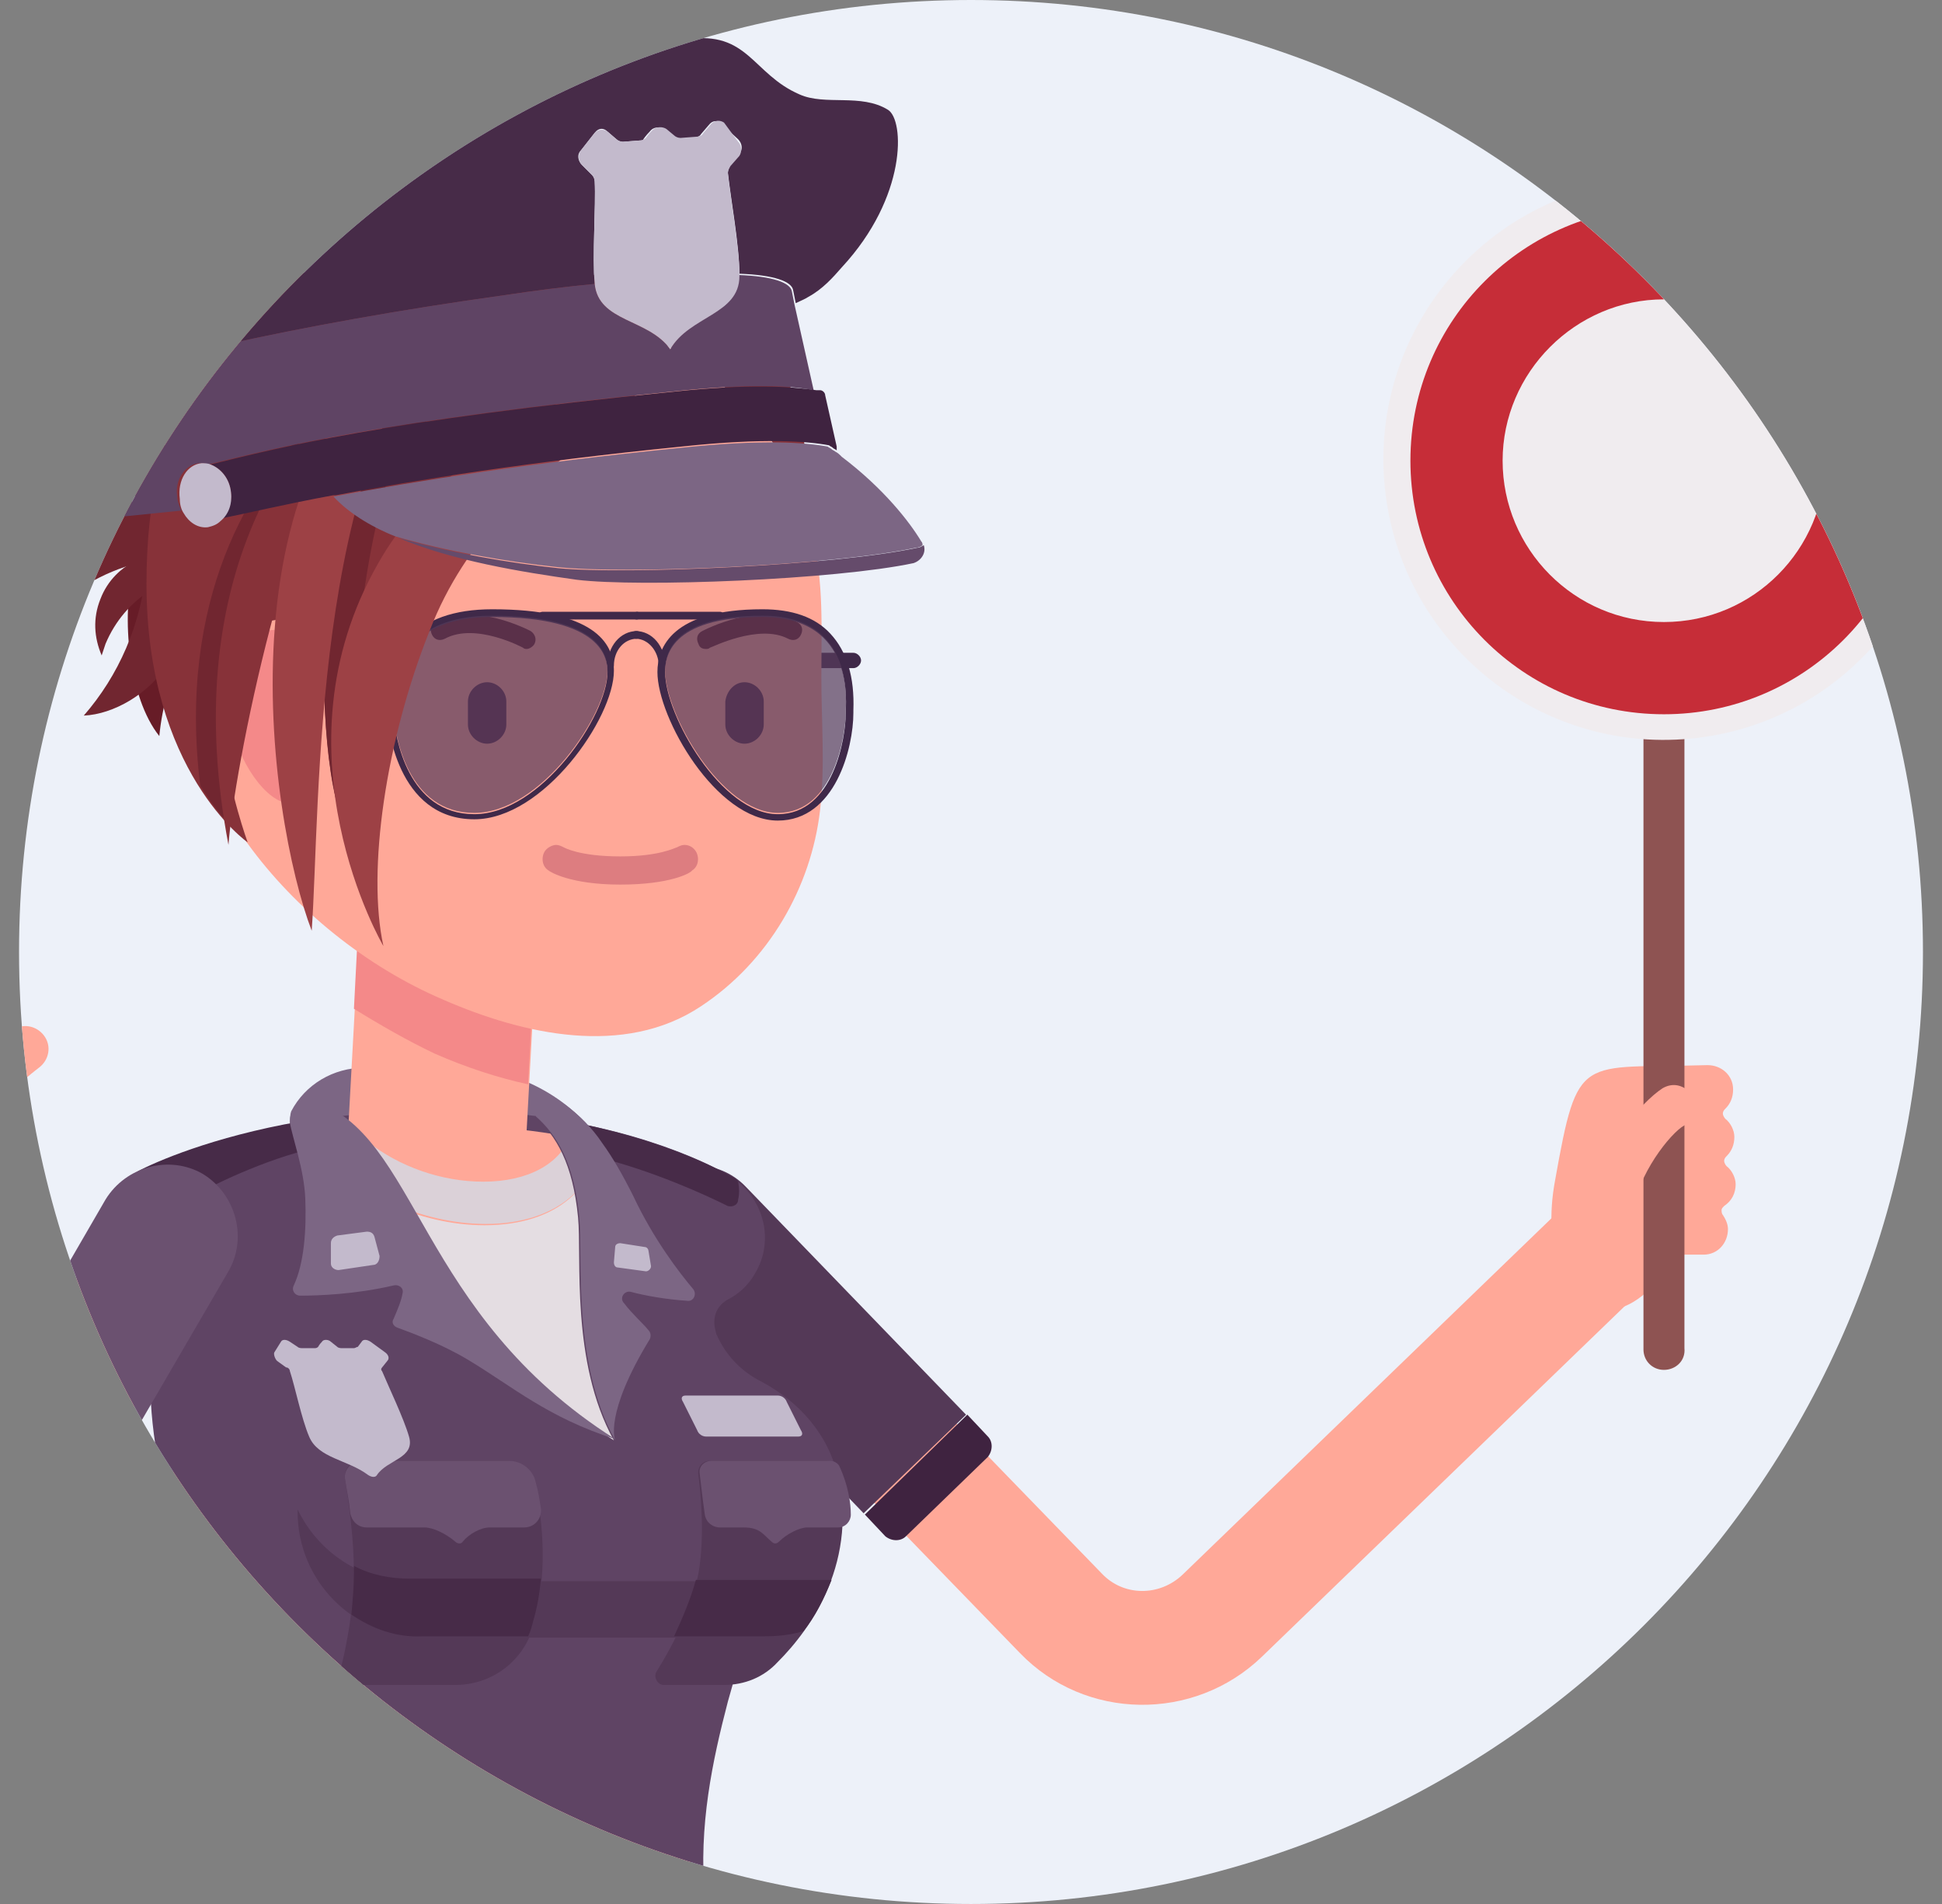 <svg width="51" height="50" viewBox="0 0 51 50" fill="none" xmlns="http://www.w3.org/2000/svg">
<rect x="0" y="0" width="51" height="50" fill="#808080" stroke="none"/>
<g clip-path="url(#clip0)">
<path fill-rule="evenodd" clip-rule="evenodd" d="M25.5 50C39.307 50 50.5 38.807 50.5 25C50.5 11.193 39.307 0 25.5 0C11.693 0 0.5 11.193 0.5 25C0.5 38.807 11.693 50 25.5 50Z" fill="#EDF1F9"/>
<g clip-path="url(#clip1)">
<path d="M17.198 33.52L26.782 43.407C28.497 45.189 31.356 45.223 33.138 43.508L43.059 33.923C43.664 33.352 43.664 32.41 43.093 31.805C42.521 31.199 41.579 31.199 40.974 31.771L31.053 41.355C30.448 41.927 29.506 41.927 28.935 41.322L19.35 31.435C18.779 30.829 17.837 30.829 17.232 31.401C16.626 31.973 16.626 32.914 17.198 33.52Z" fill="#FFA898"/>
<path d="M44.841 27.971C45.211 27.971 45.514 28.24 45.514 28.61C45.514 28.811 45.447 28.98 45.312 29.114C45.279 29.148 45.245 29.181 45.245 29.249C45.245 29.282 45.279 29.349 45.312 29.383C45.447 29.484 45.547 29.686 45.547 29.854C45.547 30.056 45.48 30.224 45.346 30.358C45.312 30.392 45.279 30.426 45.279 30.493C45.279 30.526 45.312 30.594 45.346 30.627C45.48 30.728 45.581 30.93 45.581 31.098C45.581 31.334 45.48 31.535 45.279 31.67C45.245 31.704 45.211 31.737 45.211 31.771C45.211 31.804 45.211 31.872 45.245 31.905C45.312 32.006 45.379 32.141 45.379 32.275C45.379 32.645 45.11 32.948 44.74 32.948H44.236C44.068 32.948 43.9 33.049 43.832 33.183C43.362 33.99 42.689 34.461 42.084 34.394C41.075 34.293 40.503 32.78 40.839 30.997C41.445 27.601 41.478 28.072 44.841 27.971Z" fill="#FFA898"/>
<path d="M16.929 33.754C16.223 33.014 16.223 31.837 16.963 31.131C17.703 30.425 18.88 30.425 19.586 31.165L25.37 37.151L22.68 39.74L16.929 33.754Z" fill="#543957"/>
<path d="M25.404 37.15L25.942 37.722C26.076 37.857 26.076 38.092 25.942 38.26L23.79 40.345C23.655 40.48 23.42 40.48 23.251 40.345L22.713 39.773L25.404 37.15Z" fill="#3F2340"/>
<path d="M12.322 31.335C15.45 31.335 15.819 30.023 15.819 30.023C14.945 28.779 13.533 28.039 12.019 28.039H9.564C8.757 28.039 8.017 28.476 7.648 29.183C7.614 29.283 7.614 29.418 7.614 29.519C7.648 29.788 8.286 31.335 12.322 31.335Z" fill="#7C6684"/>
<path d="M8.892 29.317C9.733 29.216 10.641 29.148 11.616 29.148C12.894 29.148 14.037 29.283 15.046 29.451C14.945 30.393 14.071 31.032 12.692 31.032C11.246 31.032 9.699 30.326 8.892 29.317Z" fill="#5F4464"/>
<path d="M11.515 31.536C12.648 31.536 13.566 30.618 13.566 29.485C13.566 28.352 12.648 27.434 11.515 27.434C10.382 27.434 9.463 28.352 9.463 29.485C9.463 30.618 10.382 31.536 11.515 31.536Z" fill="#FFA898"/>
<path d="M11.28 33.654C11.38 33.654 11.481 33.654 11.549 33.654C12.726 33.587 13.667 32.645 13.735 31.434L14.205 22.825C14.273 21.547 13.297 20.438 11.986 20.37C10.674 20.303 9.598 21.279 9.531 22.59L9.06 31.199C8.993 32.477 9.968 33.587 11.28 33.654Z" fill="#FFA898"/>
<path d="M9.295 26.491L9.497 22.557C9.564 21.279 10.64 20.27 11.952 20.337C13.23 20.404 14.239 21.514 14.171 22.792L13.869 28.475C13.095 28.307 12.255 28.038 11.414 27.668C10.708 27.332 10.002 26.928 9.295 26.491Z" fill="#F48989"/>
<path d="M2.906 32.477C2.906 33.284 3.578 33.957 4.385 33.957C5.193 33.957 5.865 33.284 5.865 32.477C5.865 31.67 5.193 30.997 4.385 30.997C3.545 30.964 2.906 31.636 2.906 32.477Z" fill="#FFA898"/>
<path d="M16.761 32.477C16.761 33.284 17.434 33.957 18.241 33.957C19.048 33.957 19.721 33.284 19.721 32.477C19.721 31.67 19.048 30.997 18.241 30.997C17.434 30.964 16.761 31.636 16.761 32.477Z" fill="#FFA898"/>
<path d="M3.074 33.216C2.67 32.51 2.939 31.602 3.646 31.199C3.78 31.131 6.706 29.551 11.616 29.551C16.156 29.551 18.913 31.165 19.014 31.232C19.72 31.669 19.956 32.577 19.519 33.284C19.384 33.519 19.182 33.687 18.947 33.822C18.476 34.057 18.274 34.629 18.476 35.133C18.745 35.806 19.25 36.344 19.922 36.68C20.998 37.218 21.772 38.328 21.772 39.64C21.772 41.187 20.696 42.498 19.25 42.834C18.846 45.188 17.366 48.215 18.644 51.746C19.048 52.856 19.384 53.73 19.653 54.504C20.393 56.185 20.729 58.337 20.729 60.725C20.729 67.821 17.837 68.09 10.54 68.09C10.54 68.09 3.108 68.393 3.175 62.171C3.208 60.893 3.612 59.145 3.982 58.068C4.923 55.109 6.302 53.831 7.042 52.688C8.589 50.468 8.623 47.509 7.177 45.222C6.504 44.146 5.831 42.733 5.159 40.817C4.52 38.933 4.251 37.386 4.318 36.075C4.352 35.133 3.982 34.225 3.309 33.586C3.242 33.452 3.141 33.317 3.074 33.216Z" fill="#FFA898"/>
<path d="M11.111 41.389H19.72C20.393 41.389 20.998 41.187 21.503 40.851C20.998 42.028 19.821 42.869 18.476 42.869H11.414C9.598 42.869 8.118 41.389 8.118 39.573C8.118 39.539 8.118 39.506 8.118 39.506C8.656 40.616 9.8 41.389 11.111 41.389Z" fill="#F48989"/>
<path d="M8.085 30.091C9.228 31.336 11.011 32.176 12.726 32.176C14.643 32.176 15.786 31.134 15.685 29.654C15.752 29.654 16.156 29.789 16.458 29.89C16.66 29.957 16.761 30.125 16.761 30.327V38.364C16.761 38.869 16.358 39.272 15.853 39.272H8.421C7.917 39.272 7.513 38.869 7.513 38.364V30.663C7.513 30.428 7.648 30.226 7.883 30.159C7.95 30.125 8.051 30.091 8.085 30.091Z" fill="#E4DDE2"/>
<path d="M12.692 31.032C13.869 31.032 14.71 30.561 14.979 29.821C15.012 29.687 15.181 29.586 15.349 29.586C15.483 29.586 15.618 29.62 15.719 29.62C15.819 31.099 14.643 32.142 12.759 32.142C11.044 32.142 9.262 31.301 8.118 30.057C8.421 29.989 8.757 29.922 9.094 29.855C9.295 29.821 9.497 29.855 9.665 29.989C10.473 30.628 11.582 31.032 12.692 31.032Z" fill="#DBD1D8"/>
<path d="M3.477 30.863C3.578 30.796 5.562 29.72 8.959 29.316C11.01 30.729 11.448 34.865 16.122 37.825C14.979 35.773 15.281 32.982 15.181 31.973C15.046 30.561 14.609 29.821 14.037 29.316C17.232 29.72 19.115 30.83 19.182 30.897C20.057 31.435 20.359 32.578 19.821 33.453C19.653 33.755 19.384 33.991 19.115 34.125C18.812 34.294 18.712 34.596 18.779 34.899L18.812 35.033C19.048 35.572 19.451 36.009 19.989 36.278C20.998 36.816 21.772 37.69 22.007 38.8C22.411 40.717 21.301 42.533 19.519 43.071C19.418 43.575 19.283 44.113 19.115 44.685C18.712 46.232 18.342 47.947 18.51 49.83C18.611 50.974 20.124 53.227 20.797 54.202C20.998 54.471 20.965 54.875 20.729 55.11C20.561 55.278 20.359 55.48 20.124 55.614H4.823C4.486 55.581 4.251 55.177 4.15 54.807C4.049 54.538 4.15 54.202 4.352 54.034C5.293 53.193 7.816 50.772 7.883 49.057C7.917 47.779 7.58 46.501 6.874 45.391C6.134 44.214 5.462 42.768 4.823 40.885C4.184 39.035 3.915 37.387 3.948 36.009C3.982 35.168 3.646 34.361 3.074 33.789C2.939 33.655 2.839 33.52 2.738 33.352C2.267 32.478 2.569 31.334 3.477 30.863Z" fill="#5F4464"/>
<path d="M3.612 30.763C4.049 30.527 5.563 29.855 7.883 29.451C8.32 29.653 8.556 30.09 8.556 30.09C7.21 30.326 5.63 31.099 5.226 31.334C5.159 31.368 5.058 31.368 5.024 31.301C4.52 30.864 4.016 30.763 3.612 30.763Z" fill="#472B48"/>
<path d="M15.281 29.52C17.736 30.024 19.149 30.865 19.216 30.898C19.283 30.932 19.351 30.966 19.384 31.033C19.418 31.201 19.418 31.369 19.384 31.504C19.384 31.638 19.25 31.705 19.115 31.672C18.577 31.403 17.131 30.73 15.584 30.36C15.584 30.058 15.45 29.755 15.281 29.52Z" fill="#472B48"/>
<path d="M11.111 43.004C9.295 43.004 7.816 41.524 7.816 39.708C7.816 39.674 7.816 39.641 7.816 39.641C8.354 40.75 9.464 41.524 10.775 41.524H19.99C20.628 41.524 21.2 41.356 21.705 41.019C21.267 41.86 20.494 42.533 19.552 42.835C19.216 42.936 18.846 43.004 18.476 43.004H11.111Z" fill="#543957"/>
<path d="M18.543 37.725H20.965C21.066 37.725 21.099 37.657 21.032 37.556L20.662 36.817C20.628 36.716 20.527 36.648 20.427 36.648H18.005C17.904 36.648 17.871 36.716 17.938 36.817L18.308 37.556C18.342 37.657 18.442 37.725 18.543 37.725Z" fill="#C3BACC"/>
<path d="M9.329 44.248H11.952C12.961 44.248 13.802 43.576 14.037 42.601C14.272 41.693 14.373 40.448 14.037 38.935C13.97 38.599 13.667 38.363 13.331 38.363H9.463C9.194 38.363 9.026 38.599 9.06 38.834C9.161 39.439 9.295 40.448 9.295 41.289C9.295 42.231 9.094 43.239 8.959 43.778C8.925 44.047 9.094 44.248 9.329 44.248Z" fill="#543957"/>
<path d="M9.497 38.363H13.365C13.701 38.363 14.004 38.599 14.071 38.935C14.138 39.17 14.172 39.406 14.205 39.608C14.239 39.877 14.037 40.112 13.768 40.112H12.86C12.625 40.112 12.322 40.28 12.154 40.482C12.12 40.549 12.019 40.549 11.952 40.482C11.717 40.28 11.38 40.112 11.145 40.112H9.632C9.396 40.112 9.228 39.944 9.195 39.709C9.161 39.372 9.094 39.069 9.06 38.834C9.026 38.599 9.228 38.363 9.497 38.363Z" fill="#6B5170"/>
<path d="M17.433 44.248H19.014C19.552 44.248 20.057 44.047 20.427 43.643C21.301 42.769 22.579 40.986 21.974 38.565C21.94 38.431 21.839 38.363 21.704 38.363H18.644C18.442 38.363 18.308 38.531 18.341 38.733C18.409 39.271 18.51 40.381 18.341 41.323C18.14 42.365 17.568 43.374 17.232 43.912C17.165 44.047 17.265 44.248 17.433 44.248Z" fill="#543957"/>
<path d="M18.678 38.363H21.805C21.906 38.363 22.007 38.431 22.041 38.498C22.276 39.002 22.344 39.473 22.344 39.776C22.344 39.944 22.209 40.112 22.007 40.112H21.2C20.998 40.112 20.662 40.28 20.46 40.482C20.393 40.549 20.326 40.549 20.259 40.482C20.023 40.28 19.956 40.112 19.519 40.112H18.913C18.712 40.112 18.543 39.977 18.51 39.776C18.443 39.305 18.409 38.969 18.375 38.7C18.342 38.498 18.51 38.363 18.678 38.363Z" fill="#6B5170"/>
<path d="M7.21 35.505L7.378 35.236C7.412 35.169 7.513 35.169 7.614 35.236L7.816 35.37C7.849 35.404 7.917 35.404 7.95 35.404H8.253C8.286 35.404 8.32 35.404 8.354 35.37C8.354 35.37 8.387 35.303 8.455 35.236C8.488 35.169 8.623 35.169 8.69 35.236L8.858 35.37C8.892 35.404 8.959 35.404 8.993 35.404H9.295C9.329 35.404 9.363 35.37 9.396 35.37L9.497 35.236C9.531 35.169 9.632 35.169 9.733 35.236L10.102 35.505C10.203 35.572 10.237 35.673 10.17 35.74L10.035 35.909C10.002 35.942 10.002 35.976 10.035 36.01C10.203 36.413 10.607 37.254 10.741 37.725C10.91 38.296 10.17 38.33 9.901 38.733C9.867 38.801 9.766 38.801 9.665 38.733C9.127 38.33 8.354 38.296 8.118 37.725C7.917 37.254 7.748 36.413 7.614 36.01C7.614 35.976 7.58 35.909 7.513 35.909L7.278 35.74C7.21 35.673 7.177 35.539 7.21 35.505Z" fill="#C3BACC"/>
<path d="M15.819 30.023C16.088 30.392 16.358 30.863 16.627 31.401C17.165 32.545 17.837 33.419 18.207 33.856C18.308 33.991 18.207 34.193 18.039 34.159C17.501 34.125 16.929 34.024 16.559 33.923C16.391 33.89 16.257 34.092 16.391 34.226C16.593 34.495 16.895 34.764 17.03 34.932C17.097 35 17.097 35.1 17.064 35.168C15.853 37.152 16.156 37.825 16.156 37.825C15.012 35.773 15.315 32.982 15.214 31.973C15.08 30.561 14.642 29.821 14.071 29.316C14.138 28.946 14.541 28.812 14.844 29.014C15.214 29.283 15.55 29.619 15.819 30.023Z" fill="#7C6684"/>
<path d="M8.017 31.47C7.984 30.696 7.681 29.889 7.614 29.485C7.614 29.384 7.614 29.25 7.715 29.115C7.816 28.947 8.051 28.846 8.219 28.914C10.977 29.754 10.943 34.496 16.156 37.792C14.373 37.22 13.465 36.413 12.288 35.707C11.616 35.303 10.809 35.001 10.439 34.866C10.338 34.832 10.271 34.731 10.338 34.631C10.439 34.395 10.54 34.16 10.573 33.958C10.607 33.824 10.472 33.723 10.338 33.756C9.329 33.992 8.354 34.025 7.883 34.025C7.748 34.025 7.648 33.891 7.715 33.756C7.984 33.185 8.051 32.31 8.017 31.47Z" fill="#7C6684"/>
<path d="M16.223 33.285L16.963 33.386C17.03 33.386 17.097 33.319 17.097 33.252L17.03 32.848C17.03 32.815 16.996 32.747 16.929 32.747L16.29 32.647C16.223 32.647 16.156 32.68 16.156 32.747L16.122 33.151C16.122 33.218 16.156 33.285 16.223 33.285Z" fill="#C3BACC"/>
<path d="M9.8 33.218L8.892 33.353C8.791 33.353 8.69 33.285 8.69 33.184V32.646C8.69 32.545 8.757 32.478 8.858 32.445L9.632 32.344C9.732 32.344 9.8 32.377 9.833 32.478L9.968 32.983C9.968 33.117 9.901 33.218 9.8 33.218Z" fill="#C3BACC"/>
<path d="M21.839 41.49C21.637 41.995 21.402 42.465 21.099 42.835C20.763 42.936 20.427 42.97 20.09 42.97H17.703C17.904 42.533 18.14 41.995 18.274 41.49H21.604C21.704 41.49 21.772 41.49 21.839 41.49Z" fill="#472B48"/>
<path d="M9.228 42.399C9.262 42.029 9.295 41.659 9.295 41.289C9.295 41.256 9.295 41.188 9.295 41.121C9.732 41.356 10.237 41.457 10.775 41.457H14.205C14.171 41.861 14.104 42.231 14.003 42.567C13.97 42.702 13.936 42.836 13.869 42.971H11.078C10.405 43.004 9.766 42.769 9.228 42.399Z" fill="#472B48"/>
<path d="M16.559 18.959C16.895 18.555 17.097 18.354 17.4 17.95L17.635 17.647L17.77 17.479C17.803 17.446 17.871 17.345 17.938 17.277C18.073 17.177 18.274 17.109 18.442 17.109C18.577 17.109 18.712 17.109 18.846 17.109C18.947 17.109 19.048 17.21 19.048 17.311C19.048 17.412 18.947 17.513 18.846 17.513C18.712 17.513 18.577 17.513 18.442 17.513C18.342 17.513 18.274 17.547 18.207 17.58C18.174 17.614 18.174 17.614 18.106 17.681L18.005 17.849L17.803 18.186C17.535 18.623 17.366 18.858 17.097 19.295C16.996 19.463 16.795 19.497 16.627 19.396C16.458 19.295 16.425 19.093 16.526 18.925C16.526 18.993 16.559 18.993 16.559 18.959Z" fill="#3F2949"/>
<path d="M20.595 17.413H18.913C18.88 17.413 18.812 17.379 18.812 17.312C18.812 17.278 18.846 17.211 18.913 17.211H20.595C20.628 17.211 20.696 17.245 20.696 17.312C20.696 17.379 20.662 17.413 20.595 17.413Z" fill="#9A8799"/>
<path d="M22.411 17.546H20.696C20.595 17.546 20.494 17.445 20.494 17.344C20.494 17.244 20.595 17.143 20.696 17.143H22.411C22.512 17.143 22.613 17.244 22.613 17.344C22.613 17.445 22.512 17.546 22.411 17.546Z" fill="#3F2949"/>
<path d="M4.419 15.596C4.419 11.325 8.253 7.861 12.961 7.861C13.667 7.861 14.373 7.929 15.046 8.097C17.131 8.568 18.947 9.778 20.124 11.392C20.729 12.233 21.099 13.141 21.335 14.083C21.637 15.293 21.57 16.504 21.57 17.782C21.57 18.925 21.671 20.136 21.536 21.279C21.301 23.297 20.191 25.248 18.409 26.425C16.391 27.77 13.734 27.165 11.649 26.256C9.598 25.382 7.748 23.869 6.504 22.154C5.125 20.27 4.419 18.017 4.386 15.798C4.419 15.731 4.419 15.663 4.419 15.596Z" fill="#FFA898"/>
<path d="M16.29 23.23C14.979 23.23 14.441 22.894 14.407 22.86C14.239 22.759 14.205 22.524 14.306 22.356C14.373 22.255 14.508 22.188 14.609 22.188C14.676 22.188 14.743 22.221 14.811 22.255C14.811 22.255 15.214 22.49 16.29 22.49C17.333 22.49 17.736 22.255 17.77 22.255C17.837 22.221 17.904 22.188 17.972 22.188C18.106 22.188 18.207 22.255 18.274 22.356C18.375 22.524 18.342 22.759 18.174 22.86C18.14 22.927 17.602 23.23 16.29 23.23Z" fill="#DD7D80"/>
<path d="M11.448 16.336C12.457 15.798 13.869 16.538 13.936 16.572C14.037 16.639 14.104 16.773 14.037 16.908C14.004 16.975 13.903 17.042 13.835 17.042C13.802 17.042 13.768 17.042 13.734 17.009C13.734 17.009 12.49 16.336 11.683 16.773C11.549 16.84 11.414 16.807 11.347 16.672C11.28 16.538 11.313 16.403 11.448 16.336Z" fill="#631823"/>
<path d="M18.442 16.572C18.51 16.538 19.922 15.798 20.931 16.336C21.066 16.403 21.099 16.538 21.032 16.672C20.965 16.807 20.83 16.84 20.696 16.773C19.922 16.37 18.678 17.009 18.644 17.009C18.611 17.042 18.577 17.042 18.543 17.042C18.442 17.042 18.375 17.009 18.342 16.908C18.274 16.773 18.308 16.639 18.442 16.572Z" fill="#631823"/>
<path d="M19.552 17.916C19.821 17.916 20.057 18.151 20.057 18.421V19.026C20.057 19.295 19.821 19.53 19.552 19.53C19.283 19.53 19.048 19.295 19.048 19.026V18.421C19.081 18.151 19.283 17.916 19.552 17.916Z" fill="#532442"/>
<path d="M12.793 17.916C13.062 17.916 13.297 18.151 13.297 18.421V19.026C13.297 19.295 13.062 19.53 12.793 19.53C12.524 19.53 12.289 19.295 12.289 19.026V18.421C12.289 18.151 12.524 17.916 12.793 17.916Z" fill="#532442"/>
<path d="M16.727 16.268H18.913C18.947 16.268 19.014 16.235 19.014 16.167C19.014 16.134 18.98 16.066 18.913 16.066H16.727C16.694 16.066 16.627 16.1 16.627 16.167C16.627 16.235 16.66 16.268 16.727 16.268Z" fill="#3F2949"/>
<path d="M14.239 16.268H16.727C16.761 16.268 16.828 16.235 16.828 16.167C16.828 16.134 16.795 16.066 16.727 16.066H14.239C14.205 16.066 14.138 16.1 14.138 16.167C14.138 16.235 14.172 16.268 14.239 16.268Z" fill="#3F2949"/>
<path d="M17.366 17.581C17.4 17.581 17.467 17.547 17.467 17.48C17.467 16.976 17.131 16.572 16.694 16.572C16.66 16.572 16.593 16.606 16.593 16.673C16.593 16.707 16.627 16.774 16.694 16.774C17.03 16.774 17.299 17.11 17.299 17.48C17.299 17.547 17.333 17.581 17.366 17.581Z" fill="#3F2949"/>
<path d="M20.023 16.202C17.568 16.202 17.467 17.278 17.467 17.648C17.467 18.791 18.947 21.381 20.427 21.381C21.906 21.381 22.209 19.329 22.209 18.758C22.209 18.489 22.478 16.202 20.023 16.202ZM20.023 16C20.797 16 21.402 16.202 21.805 16.639C22.243 17.11 22.444 17.782 22.411 18.657C22.411 18.69 22.411 18.69 22.411 18.724C22.411 19.632 21.94 21.549 20.427 21.549C18.812 21.549 17.265 18.858 17.265 17.648C17.265 17.009 17.635 16 20.023 16Z" fill="#3F2949"/>
<path opacity="0.7" d="M17.467 17.614C17.467 17.244 17.568 16.168 20.023 16.168C22.478 16.168 22.209 18.455 22.209 18.724C22.209 19.296 21.906 21.347 20.427 21.347C18.947 21.347 17.467 18.757 17.467 17.614Z" fill="#563B5A"/>
<path d="M16.021 17.581C16.055 17.581 16.122 17.547 16.122 17.48C16.122 17.077 16.391 16.774 16.727 16.774C16.761 16.774 16.828 16.74 16.828 16.673C16.828 16.64 16.795 16.572 16.727 16.572C16.29 16.572 15.954 16.976 15.954 17.48C15.954 17.547 15.988 17.581 16.021 17.581Z" fill="#3F2949"/>
<path d="M12.927 16.202C10.035 16.202 10.338 18.489 10.338 18.758C10.372 19.363 10.708 21.381 12.457 21.381C14.205 21.381 15.954 18.791 15.954 17.648C15.954 17.278 15.819 16.202 12.927 16.202ZM12.927 16C15.584 16 16.122 16.874 16.122 17.614C16.122 18.858 14.273 21.515 12.457 21.515C10.405 21.515 10.17 18.993 10.17 18.724V18.69C10.103 17.681 10.439 17.076 10.742 16.773C11.179 16.269 11.918 16 12.927 16Z" fill="#3F2949"/>
<path opacity="0.7" d="M15.954 17.614C15.954 17.244 15.819 16.168 12.927 16.168C10.035 16.168 10.338 18.455 10.338 18.724C10.371 19.329 10.708 21.347 12.456 21.347C14.205 21.347 15.954 18.757 15.954 17.614Z" fill="#563B5A"/>
<path d="M4.655 18.959C4.991 18.555 5.193 18.354 5.495 17.95L5.731 17.647L5.865 17.479C5.899 17.446 5.966 17.345 6.033 17.277C6.168 17.177 6.37 17.109 6.538 17.109C6.672 17.109 6.807 17.109 6.941 17.109C7.042 17.109 7.143 17.21 7.143 17.311C7.143 17.412 7.042 17.513 6.941 17.513C6.807 17.513 6.672 17.513 6.538 17.513C6.437 17.513 6.37 17.547 6.302 17.58C6.269 17.614 6.269 17.614 6.202 17.681L6.101 17.849L5.899 18.186C5.63 18.623 5.462 18.858 5.193 19.295C5.092 19.463 4.89 19.497 4.722 19.396C4.554 19.295 4.52 19.093 4.621 18.925C4.655 18.993 4.655 18.993 4.655 18.959Z" fill="#3F2949"/>
<path d="M8.724 17.413H7.042C7.009 17.413 6.941 17.379 6.941 17.312C6.941 17.278 6.975 17.211 7.042 17.211H8.724C8.757 17.211 8.825 17.245 8.825 17.312C8.791 17.379 8.757 17.413 8.724 17.413Z" fill="#9A8799"/>
<path d="M10.506 17.546H8.791C8.69 17.546 8.589 17.445 8.589 17.344C8.589 17.244 8.69 17.143 8.791 17.143H10.506C10.607 17.143 10.708 17.244 10.708 17.344C10.708 17.445 10.64 17.546 10.506 17.546Z" fill="#3F2949"/>
<path d="M6.975 16.572C7.547 16.438 8.085 16.741 8.152 17.413C8.287 18.22 7.748 18.287 7.849 19.027C7.917 19.498 8.085 19.633 8.152 20.103C8.219 20.507 8.118 20.978 7.748 21.079C7.143 21.247 6.336 20.171 6.101 19.128C5.865 18.119 6 16.841 6.975 16.572Z" fill="#F48989"/>
<path d="M6.538 12.638C5.024 12.302 3.881 13.378 3.511 14.891C3.175 16.203 3.377 18.321 4.184 19.33C4.486 16.135 7.21 14.286 6.538 12.638Z" fill="#671C27"/>
<path d="M2.3 12.771C4.251 12.94 5.865 14.184 6.571 15.899C6.672 15.63 6.739 15.361 6.739 15.092C6.908 13.343 5.596 11.762 3.847 11.628C2.738 11.527 1.695 12.032 1.056 12.839C1.426 12.738 1.863 12.738 2.3 12.771Z" fill="#712630"/>
<path d="M5.092 14.69C5.293 14.79 5.495 14.891 5.663 15.026C4.453 14.992 3.276 15.698 2.771 16.909C2.738 17.01 2.704 17.111 2.67 17.212C2.469 16.741 2.435 16.236 2.637 15.732C3.007 14.757 4.116 14.286 5.092 14.69Z" fill="#712630"/>
<path d="M3.847 14.891C3.713 16.404 3.108 17.749 2.2 18.792C3.78 18.724 5.899 16.606 3.847 14.891Z" fill="#712630"/>
<path d="M1.998 15.529C3.612 14.419 5.63 14.352 7.278 15.193C7.177 14.924 7.042 14.688 6.908 14.453C5.899 13.007 3.915 12.637 2.469 13.646C1.561 14.285 1.056 15.327 1.09 16.37C1.325 16.067 1.628 15.798 1.998 15.529Z" fill="#712630"/>
<path d="M12.087 6.281C13.163 6.281 14.844 6.718 15.55 7.223C19.821 7.122 21.503 10.081 21.099 13.209C20.864 12.57 20.561 11.998 20.158 11.427C19.418 10.384 18.375 9.51 17.198 8.904C16.391 9.98 12.49 12.637 11.851 13.142C8.354 15.866 8.825 21.011 8.825 21.011C8.387 19.195 8.522 16.404 8.522 16.135C7.917 16.168 7.446 16.235 7.109 16.303C4.587 16.875 6.504 22.121 6.504 22.121C6.504 22.121 3.847 20.271 3.847 15.328C3.847 6.248 11.01 6.281 12.087 6.281Z" fill="#873239"/>
<path d="M11.111 10.686C12.793 9.24 14.508 9.105 15.147 8.971C14.138 9.24 12.927 9.643 11.784 10.551C9.699 12.233 8.421 14.721 8.387 17.782C7.95 19.598 8.085 21.077 8.085 21.077C7.008 16.571 8.421 13.006 11.111 10.686Z" fill="#712630"/>
<path d="M8.253 11.123C7.513 12.468 6.975 14.452 6.639 16.47C5.495 17.143 5.731 19.261 6.101 20.674C6.067 21.01 6.033 21.346 6.033 21.649C5.798 21.414 5.529 21.077 5.26 20.64C4.655 15.797 6.571 12.569 8.253 11.123Z" fill="#712630"/>
<path d="M9.8 9.744C7.547 11.258 4.688 15.327 6 22.187C6.134 20.337 7.547 12.872 9.8 9.744Z" fill="#873239"/>
<path d="M11.851 8.232C10.741 10.553 9.8 13.041 9.43 16.606C8.623 18.859 8.824 20.978 8.824 20.978C8.387 19.162 8.522 16.371 8.522 16.102C8.354 16.102 8.219 16.135 8.085 16.135C8.555 13.344 9.632 9.914 11.851 8.232Z" fill="#712630"/>
<path d="M11.851 8.232C5.495 11.427 7.076 21.55 8.186 24.442C8.421 21.112 8.186 12.201 11.851 8.232Z" fill="#9D4145"/>
<path d="M17.4 8.029C18.342 10.888 13.196 11.594 11.28 16.571C10.136 19.43 9.632 22.86 10.069 24.844C10.069 24.844 7.076 19.766 9.934 14.789C12.154 10.854 17.165 10.148 17.4 8.029Z" fill="#9D4145"/>
<path d="M-3.316 46.534C-3.517 46.534 -3.685 46.5 -3.887 46.467C-4.829 46.198 -5.501 45.323 -5.501 44.348V30.224C-5.501 29.417 -4.829 28.744 -4.022 28.744C-3.215 28.744 -2.542 29.417 -2.542 30.224V41.456L3.074 31.737C3.478 31.031 4.386 30.796 5.125 31.199C5.832 31.603 6.067 32.511 5.663 33.251L-1.399 45.492C-1.802 46.13 -2.542 46.534 -3.316 46.534Z" fill="#FFA898"/>
<path d="M6 33.384C6.504 32.51 6.202 31.366 5.327 30.828C4.453 30.324 3.309 30.626 2.771 31.501L-1.399 38.697L1.83 40.547L6 33.384Z" fill="#6B5170"/>
<path d="M-1.399 38.73L-1.802 39.403C-1.903 39.571 -1.836 39.807 -1.668 39.907L0.922 41.387C1.09 41.488 1.325 41.421 1.426 41.253L1.83 40.58L-1.399 38.73Z" fill="#5A405F"/>
<path d="M-5.972 24.372C-5.939 24.372 -5.871 24.372 -5.838 24.406C-5.771 24.44 -5.67 24.406 -5.602 24.372C-5.535 24.305 -5.502 24.204 -5.502 24.137V23.801C-5.502 23.464 -5.232 23.195 -4.896 23.195C-4.829 23.195 -4.762 23.195 -4.694 23.229C-4.594 23.262 -4.493 23.229 -4.425 23.195C-4.358 23.128 -4.324 23.061 -4.324 22.96V22.758C-4.324 22.422 -4.022 22.119 -3.686 22.119C-3.349 22.119 -3.047 22.422 -3.047 22.758V22.859C-3.047 22.926 -3.013 23.027 -2.946 23.061C-2.878 23.094 -2.811 23.094 -2.71 23.061C-2.609 23.027 -2.542 22.994 -2.441 22.994C-2.071 22.994 -1.802 23.296 -1.802 23.633C-1.802 26.895 -1.802 27.5 -1.802 28.172C-1.802 28.307 -1.735 28.441 -1.601 28.475C-1.466 28.542 -1.331 28.509 -1.231 28.408C-0.289 27.5 0.283 27.063 0.316 27.063C0.585 26.861 0.955 26.928 1.157 27.197C1.359 27.466 1.292 27.836 1.023 28.038C1.023 28.038 0.485 28.441 -0.39 29.282C-1.13 30.022 -1.836 30.796 -2.408 31.67C-2.778 32.208 -3.316 32.578 -3.887 32.645C-5.199 32.78 -6.342 31.434 -6.477 29.619C-6.578 27.971 -6.578 30.728 -6.578 24.91C-6.51 24.608 -6.275 24.372 -5.972 24.372Z" fill="#FFA898"/>
<path d="M43.698 35.974C43.396 35.974 43.16 35.739 43.16 35.436V9.575C43.16 9.273 43.396 9.037 43.698 9.037C44.001 9.037 44.236 9.273 44.236 9.575V35.403C44.27 35.739 44.001 35.974 43.698 35.974Z" fill="#8E5352"/>
<path d="M44.392 19.397C48.441 19.012 51.412 15.418 51.027 11.369C50.643 7.32 47.049 4.349 42.999 4.733C38.95 5.118 35.98 8.712 36.364 12.761C36.749 16.811 40.343 19.781 44.392 19.397Z" fill="#F0ECEF"/>
<path d="M43.698 5.439C40.033 5.439 37.04 8.399 37.04 12.098C37.04 15.764 39.999 18.757 43.698 18.757C47.364 18.757 50.357 15.797 50.357 12.098C50.357 8.399 47.364 5.439 43.698 5.439ZM43.698 16.335C41.344 16.335 39.461 14.418 39.461 12.098C39.461 9.778 41.378 7.861 43.698 7.861C46.052 7.861 47.935 9.778 47.935 12.098C47.935 14.418 46.052 16.335 43.698 16.335Z" fill="#C62D38"/>
<path d="M44.337 28.644C44.371 28.678 44.404 28.712 44.438 28.779C44.606 29.048 44.505 29.384 44.236 29.552C43.866 29.754 42.992 30.864 42.891 31.839C42.857 32.142 42.555 32.377 42.252 32.31C41.949 32.276 41.714 32.007 41.781 31.671C41.949 30.259 43.093 28.947 43.664 28.577C43.9 28.443 44.135 28.476 44.337 28.644Z" fill="#FFA898"/>
<path d="M24.092 14.384C24.159 14.384 24.193 14.351 24.26 14.317C24.328 14.519 24.193 14.721 23.991 14.788C21.94 15.225 16.794 15.427 15.147 15.225C13.701 15.023 11.851 14.721 10.439 14.115C11.817 14.519 13.398 14.788 14.676 14.922C16.425 15.091 21.906 14.855 24.092 14.384Z" fill="#654B6B"/>
<path d="M0.72 8.264C1.897 7.827 1.998 7.221 2.906 6.885C3.847 6.549 4.285 6.683 6 5.91C7.715 5.136 8.757 3.892 9.732 3.488C10.708 3.085 12.187 3.118 13.667 2.782C15.147 2.446 16.425 1.269 18.039 1.033C19.653 0.798 19.754 1.941 20.998 2.48C21.671 2.782 22.613 2.446 23.319 2.883C23.756 3.152 23.823 5.17 22.108 7.019C21.873 7.289 21.604 7.591 21.234 7.793C21.133 7.86 21.032 7.894 20.897 7.961L20.83 7.625C20.797 7.389 20.326 7.221 19.418 7.188C19.418 6.448 19.182 5.17 19.115 4.531C19.115 4.464 19.149 4.396 19.182 4.329L19.418 4.026C19.519 3.926 19.485 3.757 19.384 3.657L18.947 3.253C18.846 3.152 18.712 3.152 18.611 3.287L18.409 3.522C18.375 3.589 18.308 3.589 18.241 3.623L17.803 3.657C17.736 3.657 17.669 3.623 17.635 3.589L17.434 3.421C17.333 3.32 17.165 3.32 17.064 3.455C16.963 3.556 16.895 3.657 16.895 3.657C16.895 3.69 16.828 3.69 16.795 3.69L16.357 3.724C16.29 3.724 16.223 3.69 16.189 3.657L15.954 3.455C15.853 3.354 15.719 3.354 15.618 3.488L15.248 3.959C15.147 4.06 15.18 4.228 15.281 4.329L15.55 4.598C15.584 4.632 15.618 4.699 15.618 4.766C15.651 5.405 15.55 6.75 15.618 7.457C14.878 7.524 14.071 7.625 13.196 7.759C8.085 8.466 2.435 9.676 2.502 10.248L2.569 11.021C-0.861 10.954 -1.197 10.147 -1.264 9.676C-1.332 9.205 -0.457 8.701 0.72 8.264Z" fill="#472B48"/>
<path d="M2.502 10.247C2.435 9.676 8.085 8.465 13.196 7.759C14.104 7.624 14.911 7.523 15.618 7.456C15.719 8.465 17.03 8.364 17.602 9.171C18.073 8.297 19.418 8.263 19.384 7.254V7.221C20.292 7.254 20.763 7.422 20.797 7.658L20.864 7.994L21.368 10.247C20.696 10.113 19.586 10.079 17.669 10.281C9.934 11.054 7.278 11.761 5.462 12.198C5.394 12.164 5.327 12.164 5.226 12.164C4.856 12.198 4.587 12.601 4.654 13.039C4.654 13.173 4.722 13.308 4.755 13.409L2.771 13.61L2.569 11.021L2.502 10.247Z" fill="#5F4464"/>
<path d="M17.871 11.761C20.057 11.526 21.2 11.627 21.738 11.728C21.772 11.761 21.805 11.761 21.839 11.795C21.873 11.829 21.906 11.829 21.94 11.862C22.007 11.896 22.041 11.93 22.108 11.997C23.218 12.838 23.89 13.712 24.193 14.216C24.227 14.25 24.227 14.284 24.227 14.317C24.193 14.351 24.126 14.384 24.058 14.384C21.839 14.855 16.391 15.091 14.609 14.889C13.331 14.754 11.75 14.485 10.371 14.082C9.699 13.813 9.127 13.443 8.757 13.039C10.909 12.636 13.835 12.165 17.871 11.761Z" fill="#7C6684"/>
<path d="M17.602 9.171C17.03 8.364 15.719 8.465 15.618 7.456C15.55 6.716 15.651 5.405 15.618 4.766C15.618 4.698 15.584 4.631 15.55 4.598L15.281 4.329C15.18 4.228 15.18 4.059 15.248 3.959L15.618 3.488C15.719 3.387 15.853 3.387 15.954 3.454L16.189 3.656C16.223 3.69 16.29 3.723 16.357 3.723L16.795 3.69C16.862 3.69 16.929 3.656 16.963 3.622C16.963 3.622 17.03 3.521 17.131 3.421C17.232 3.32 17.4 3.32 17.501 3.387L17.703 3.555C17.736 3.589 17.803 3.622 17.871 3.622L18.308 3.589C18.375 3.589 18.442 3.555 18.476 3.488L18.678 3.252C18.779 3.151 18.913 3.151 19.014 3.219L19.384 3.723C19.485 3.824 19.485 3.992 19.418 4.093L19.182 4.362C19.149 4.429 19.115 4.463 19.115 4.564C19.182 5.203 19.418 6.514 19.418 7.221V7.254C19.418 8.263 18.106 8.297 17.602 9.171Z" fill="#C3BACC"/>
<path d="M6.067 12.938C6.033 12.568 5.798 12.299 5.529 12.198C7.311 11.761 10.001 11.055 17.736 10.281C19.653 10.079 20.763 10.146 21.435 10.247C21.435 10.247 21.435 10.247 21.469 10.247C21.503 10.247 21.503 10.247 21.536 10.247C21.604 10.247 21.671 10.315 21.671 10.382L21.973 11.727C21.973 11.761 21.973 11.794 21.973 11.828C21.94 11.794 21.906 11.794 21.872 11.761C21.839 11.727 21.805 11.727 21.772 11.694C21.234 11.593 20.09 11.492 17.904 11.727C13.869 12.131 10.943 12.601 8.824 13.005C8.791 13.005 8.791 13.005 8.757 13.005C7.479 13.24 6.504 13.476 5.831 13.61C5.966 13.509 6.1 13.24 6.067 12.938Z" fill="#3F2340"/>
<path d="M5.293 12.164C5.361 12.164 5.462 12.164 5.529 12.198C5.798 12.299 6.033 12.568 6.067 12.938C6.101 13.24 6 13.509 5.798 13.677C5.697 13.778 5.596 13.812 5.462 13.845C5.193 13.879 4.957 13.711 4.823 13.476C4.755 13.375 4.722 13.24 4.722 13.106C4.654 12.601 4.924 12.198 5.293 12.164Z" fill="#C3BACC"/>
</g>
</g>
<defs>
<clipPath id="clip0">
<path d="M0.5 25C0.5 11.193 11.693 0 25.5 0C39.307 0 50.5 11.193 50.5 25C50.5 38.807 39.307 50 25.5 50C11.693 50 0.5 38.807 0.5 25Z" fill="white"/>
</clipPath>
<clipPath id="clip1">
<rect width="57.607" height="125" fill="white" transform="translate(-6.511 1)"/>
</clipPath>
</defs>
</svg>
